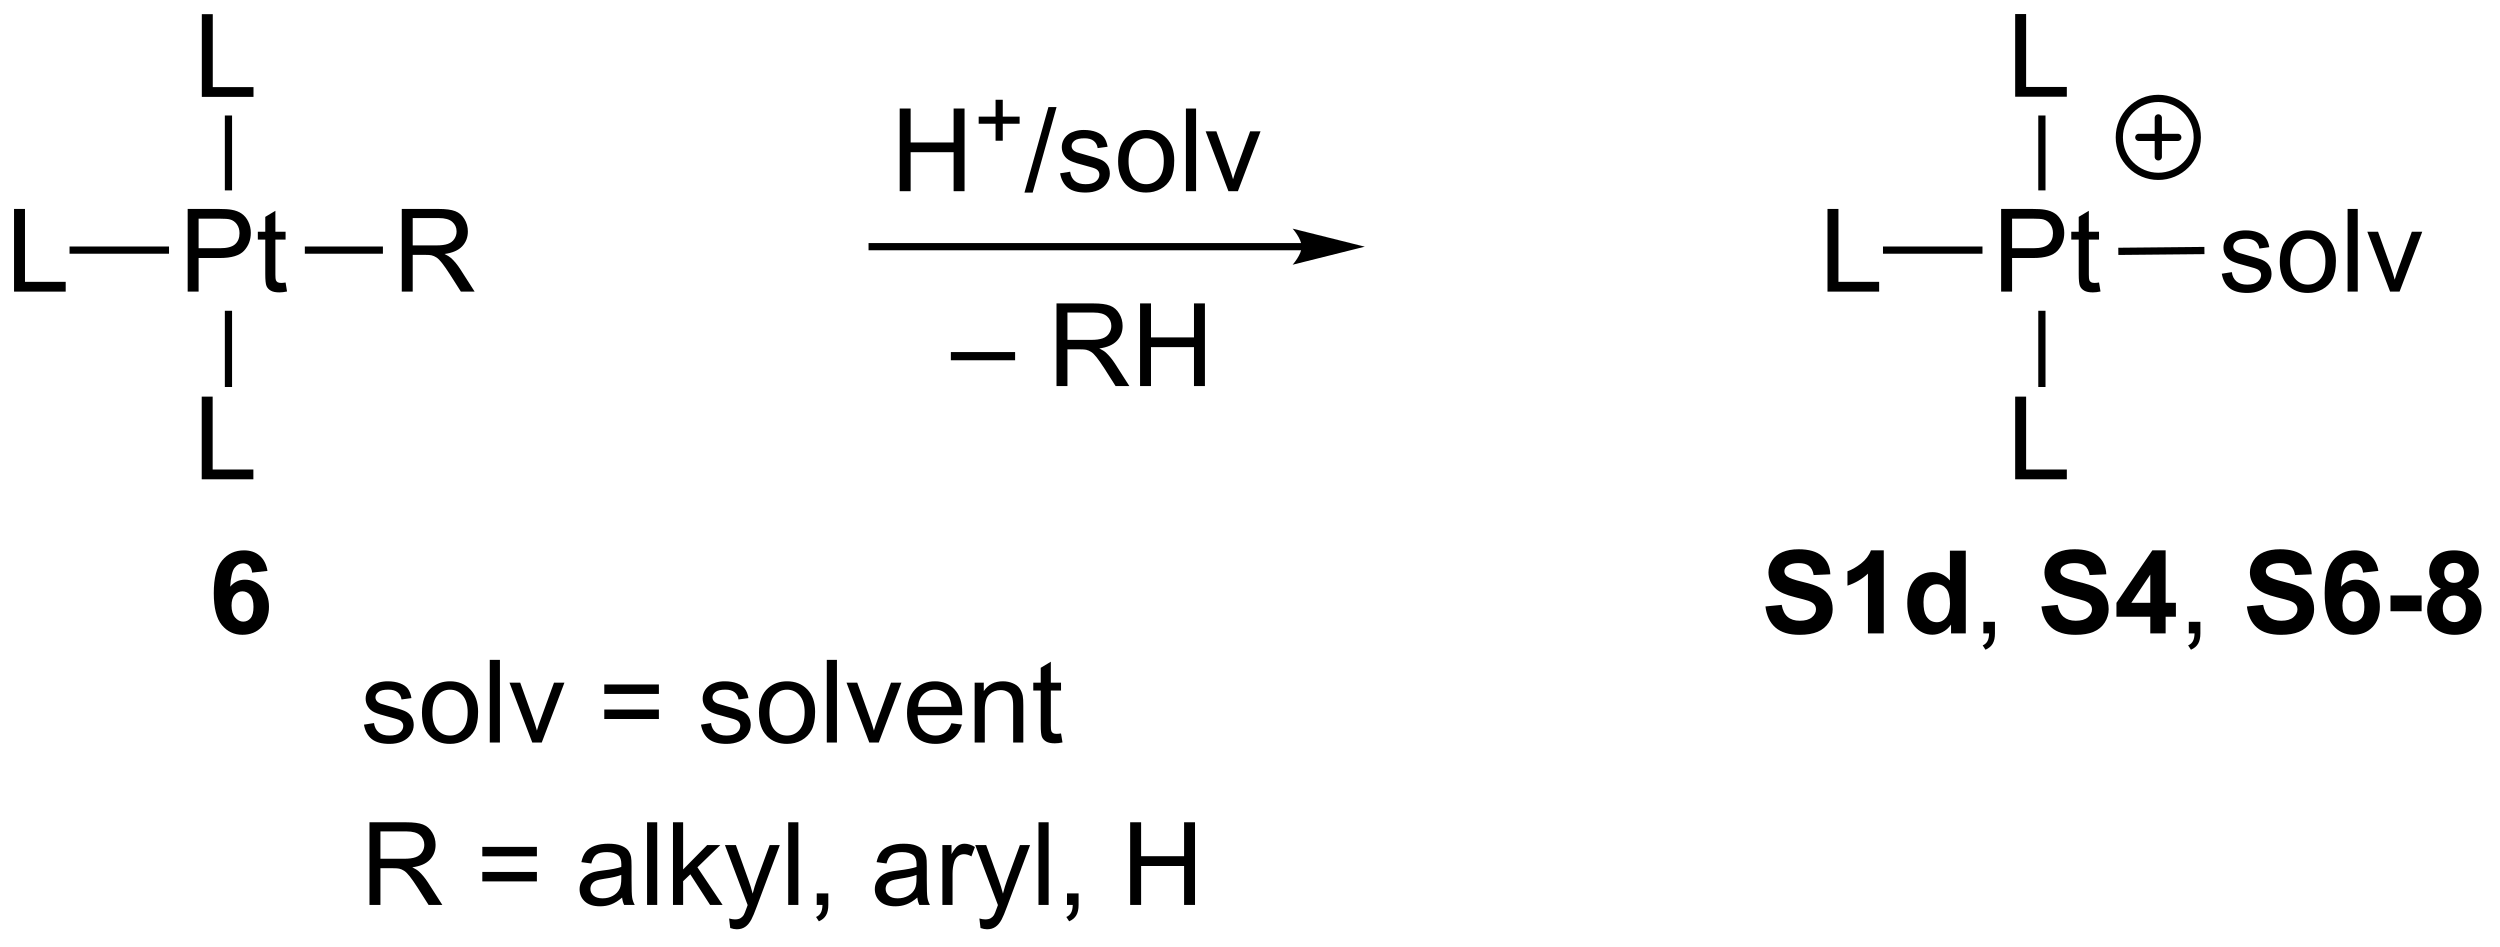 <?xml version="1.0" encoding="UTF-8"?>
<!DOCTYPE svg PUBLIC '-//W3C//DTD SVG 1.0//EN'
          'http://www.w3.org/TR/2001/REC-SVG-20010904/DTD/svg10.dtd'>
<svg stroke-dasharray="none" shape-rendering="auto" xmlns="http://www.w3.org/2000/svg" font-family="'Dialog'" text-rendering="auto" width="475" fill-opacity="1" color-interpolation="auto" color-rendering="auto" preserveAspectRatio="xMidYMid meet" font-size="12px" viewBox="0 0 475 180" fill="black" xmlns:xlink="http://www.w3.org/1999/xlink" stroke="black" image-rendering="auto" stroke-miterlimit="10" stroke-linecap="square" stroke-linejoin="miter" font-style="normal" stroke-width="1" height="180" stroke-dashoffset="0" font-weight="normal" stroke-opacity="1"
><!--Generated by the Batik Graphics2D SVG Generator--><defs id="genericDefs"
  /><g
  ><defs id="defs1"
    ><clipPath clipPathUnits="userSpaceOnUse" id="clipPath1"
      ><path d="M1.248 1.596 L179.052 1.596 L179.052 68.805 L1.248 68.805 L1.248 1.596 Z"
      /></clipPath
      ><clipPath clipPathUnits="userSpaceOnUse" id="clipPath2"
      ><path d="M-0.386 24.039 L-0.386 89.379 L172.473 89.379 L172.473 24.039 Z"
      /></clipPath
    ></defs
    ><g transform="scale(2.667,2.667) translate(-1.248,-1.596) matrix(1.029,0,0,1.029,1.646,-23.131)"
    ><path d="M13.586 30.738 L13.586 25.011 L14.344 25.011 L14.344 30.061 L17.164 30.061 L17.164 30.738 L13.586 30.738 Z" stroke="none" clip-path="url(#clipPath2)"
    /></g
    ><g transform="matrix(2.743,0,0,2.743,1.06,-65.937)"
    ><path d="M12.613 44.238 L12.613 38.511 L14.775 38.511 Q15.345 38.511 15.645 38.566 Q16.066 38.636 16.35 38.834 Q16.637 39.029 16.811 39.386 Q16.986 39.74 16.986 40.167 Q16.986 40.897 16.52 41.404 Q16.056 41.91 14.84 41.91 L13.371 41.91 L13.371 44.238 L12.613 44.238 ZM13.371 41.232 L14.853 41.232 Q15.587 41.232 15.895 40.959 Q16.204 40.685 16.204 40.191 Q16.204 39.831 16.022 39.576 Q15.84 39.318 15.543 39.238 Q15.353 39.185 14.837 39.185 L13.371 39.185 L13.371 41.232 ZM19.395 43.607 L19.496 44.23 Q19.199 44.292 18.965 44.292 Q18.582 44.292 18.371 44.172 Q18.16 44.05 18.074 43.852 Q17.988 43.654 17.988 43.022 L17.988 40.636 L17.473 40.636 L17.473 40.089 L17.988 40.089 L17.988 39.06 L18.689 38.639 L18.689 40.089 L19.395 40.089 L19.395 40.636 L18.689 40.636 L18.689 43.06 Q18.689 43.363 18.725 43.449 Q18.762 43.535 18.845 43.587 Q18.931 43.636 19.087 43.636 Q19.204 43.636 19.395 43.607 Z" stroke="none" clip-path="url(#clipPath2)"
    /></g
    ><g transform="matrix(2.743,0,0,2.743,1.06,-65.937)"
    ><path d="M15.188 32.038 L15.688 32.038 L15.688 37.226 L15.188 37.226 Z" stroke="none" clip-path="url(#clipPath2)"
    /></g
    ><g transform="matrix(2.743,0,0,2.743,1.06,-65.937)"
    ><path d="M13.586 57.238 L13.586 51.511 L14.344 51.511 L14.344 56.56 L17.164 56.56 L17.164 57.238 L13.586 57.238 Z" stroke="none" clip-path="url(#clipPath2)"
    /></g
    ><g transform="matrix(2.743,0,0,2.743,1.06,-65.937)"
    ><path d="M15.188 45.565 L15.688 45.565 L15.688 50.845 L15.188 50.845 Z" stroke="none" clip-path="url(#clipPath2)"
    /></g
    ><g transform="matrix(2.743,0,0,2.743,1.06,-65.937)"
    ><path d="M0.586 44.238 L0.586 38.511 L1.344 38.511 L1.344 43.56 L4.164 43.56 L4.164 44.238 L0.586 44.238 Z" stroke="none" clip-path="url(#clipPath2)"
    /></g
    ><g transform="matrix(2.743,0,0,2.743,1.06,-65.937)"
    ><path d="M11.321 41.113 L11.321 41.613 L4.43 41.613 L4.43 41.113 Z" stroke="none" clip-path="url(#clipPath2)"
    /></g
    ><g transform="matrix(2.743,0,0,2.743,1.06,-65.937)"
    ><path d="M27.443 44.238 L27.443 38.511 L29.982 38.511 Q30.747 38.511 31.146 38.665 Q31.544 38.818 31.781 39.209 Q32.021 39.6 32.021 40.074 Q32.021 40.683 31.625 41.102 Q31.232 41.519 30.406 41.631 Q30.708 41.777 30.865 41.917 Q31.195 42.222 31.492 42.678 L32.49 44.238 L31.537 44.238 L30.779 43.045 Q30.445 42.529 30.229 42.256 Q30.016 41.982 29.846 41.873 Q29.677 41.764 29.5 41.722 Q29.372 41.693 29.078 41.693 L28.201 41.693 L28.201 44.238 L27.443 44.238 ZM28.201 41.037 L29.828 41.037 Q30.349 41.037 30.641 40.93 Q30.935 40.824 31.086 40.587 Q31.24 40.35 31.24 40.074 Q31.24 39.667 30.943 39.407 Q30.648 39.144 30.013 39.144 L28.201 39.144 L28.201 41.037 Z" stroke="none" clip-path="url(#clipPath2)"
    /></g
    ><g transform="matrix(2.743,0,0,2.743,1.06,-65.937)"
    ><path d="M20.729 41.613 L20.729 41.113 L26.137 41.113 L26.137 41.613 Z" stroke="none" clip-path="url(#clipPath2)"
    /></g
    ><g transform="matrix(2.743,0,0,2.743,1.06,-65.937)"
    ><path d="M89.775 40.875 L60.025 40.875 L59.775 40.875 L59.775 41.375 L60.025 41.375 L89.775 41.375 L90.025 41.375 L90.025 40.875 L89.775 40.875 ZM94.15 41.125 L89.15 39.875 C89.15 39.875 89.775 40.578 89.775 41.125 C89.775 41.672 89.15 42.375 89.15 42.375 Z" stroke="none" clip-path="url(#clipPath2)"
    /></g
    ><g transform="matrix(2.743,0,0,2.743,1.06,-65.937)"
    ><path d="M61.933 37.282 L61.933 31.555 L62.691 31.555 L62.691 33.907 L65.668 33.907 L65.668 31.555 L66.425 31.555 L66.425 37.282 L65.668 37.282 L65.668 34.581 L62.691 34.581 L62.691 37.282 L61.933 37.282 Z" stroke="none" clip-path="url(#clipPath2)"
    /></g
    ><g transform="matrix(2.743,0,0,2.743,1.06,-65.937)"
    ><path d="M68.574 33.786 L68.574 32.609 L67.404 32.609 L67.404 32.117 L68.574 32.117 L68.574 30.949 L69.072 30.949 L69.072 32.117 L70.24 32.117 L70.24 32.609 L69.072 32.609 L69.072 33.786 L68.574 33.786 Z" stroke="none" clip-path="url(#clipPath2)"
    /></g
    ><g transform="matrix(2.743,0,0,2.743,1.06,-65.937)"
    ><path d="M70.574 37.381 L72.235 31.456 L72.798 31.456 L71.142 37.381 L70.574 37.381 ZM73.044 36.042 L73.739 35.933 Q73.797 36.352 74.065 36.576 Q74.333 36.797 74.812 36.797 Q75.297 36.797 75.531 36.599 Q75.765 36.402 75.765 36.136 Q75.765 35.899 75.56 35.761 Q75.414 35.667 74.841 35.524 Q74.067 35.329 73.768 35.185 Q73.468 35.042 73.315 34.792 Q73.161 34.54 73.161 34.235 Q73.161 33.956 73.286 33.722 Q73.414 33.485 73.632 33.329 Q73.797 33.206 74.08 33.123 Q74.364 33.04 74.687 33.04 Q75.177 33.04 75.544 33.18 Q75.914 33.321 76.088 33.56 Q76.265 33.8 76.333 34.204 L75.645 34.297 Q75.599 33.977 75.372 33.797 Q75.148 33.618 74.739 33.618 Q74.255 33.618 74.047 33.779 Q73.841 33.938 73.841 34.152 Q73.841 34.29 73.927 34.399 Q74.013 34.511 74.195 34.587 Q74.302 34.626 74.817 34.766 Q75.562 34.964 75.856 35.092 Q76.153 35.219 76.32 35.462 Q76.489 35.704 76.489 36.063 Q76.489 36.415 76.284 36.724 Q76.078 37.034 75.69 37.206 Q75.304 37.376 74.817 37.376 Q74.007 37.376 73.583 37.04 Q73.161 36.704 73.044 36.042 ZM77.062 35.206 Q77.062 34.055 77.703 33.501 Q78.239 33.04 79.007 33.04 Q79.864 33.04 80.406 33.599 Q80.95 34.159 80.95 35.149 Q80.95 35.949 80.708 36.409 Q80.468 36.868 80.01 37.123 Q79.552 37.376 79.007 37.376 Q78.138 37.376 77.599 36.818 Q77.062 36.258 77.062 35.206 ZM77.786 35.206 Q77.786 36.003 78.132 36.402 Q78.481 36.797 79.007 36.797 Q79.531 36.797 79.877 36.399 Q80.226 36.001 80.226 35.183 Q80.226 34.415 79.877 34.019 Q79.528 33.62 79.007 33.62 Q78.481 33.62 78.132 34.016 Q77.786 34.409 77.786 35.206 ZM81.759 37.282 L81.759 31.555 L82.462 31.555 L82.462 37.282 L81.759 37.282 ZM84.703 37.282 L83.125 33.133 L83.867 33.133 L84.757 35.618 Q84.903 36.019 85.023 36.454 Q85.117 36.126 85.286 35.665 L86.208 33.133 L86.929 33.133 L85.359 37.282 L84.703 37.282 Z" stroke="none" clip-path="url(#clipPath2)"
    /></g
    ><g transform="matrix(2.743,0,0,2.743,1.06,-65.937)"
    ><path d="M24.824 74.233 L25.52 74.123 Q25.577 74.542 25.845 74.766 Q26.113 74.988 26.592 74.988 Q27.077 74.988 27.311 74.79 Q27.546 74.592 27.546 74.326 Q27.546 74.089 27.34 73.951 Q27.194 73.858 26.621 73.714 Q25.848 73.519 25.548 73.376 Q25.249 73.233 25.095 72.983 Q24.941 72.73 24.941 72.425 Q24.941 72.147 25.066 71.912 Q25.194 71.675 25.413 71.519 Q25.577 71.397 25.861 71.313 Q26.145 71.23 26.467 71.23 Q26.957 71.23 27.324 71.371 Q27.694 71.511 27.869 71.751 Q28.046 71.99 28.113 72.394 L27.426 72.488 Q27.379 72.167 27.152 71.988 Q26.928 71.808 26.52 71.808 Q26.035 71.808 25.827 71.969 Q25.621 72.128 25.621 72.342 Q25.621 72.48 25.707 72.589 Q25.793 72.701 25.975 72.777 Q26.082 72.816 26.598 72.957 Q27.342 73.154 27.637 73.282 Q27.934 73.41 28.1 73.652 Q28.27 73.894 28.27 74.253 Q28.27 74.605 28.064 74.915 Q27.858 75.225 27.47 75.397 Q27.085 75.566 26.598 75.566 Q25.788 75.566 25.363 75.23 Q24.941 74.894 24.824 74.233 ZM28.842 73.397 Q28.842 72.246 29.483 71.691 Q30.02 71.23 30.788 71.23 Q31.645 71.23 32.186 71.79 Q32.73 72.35 32.73 73.339 Q32.73 74.139 32.488 74.6 Q32.249 75.058 31.79 75.313 Q31.332 75.566 30.788 75.566 Q29.918 75.566 29.379 75.009 Q28.842 74.449 28.842 73.397 ZM29.566 73.397 Q29.566 74.194 29.913 74.592 Q30.262 74.988 30.788 74.988 Q31.311 74.988 31.657 74.589 Q32.007 74.191 32.007 73.373 Q32.007 72.605 31.657 72.209 Q31.309 71.811 30.788 71.811 Q30.262 71.811 29.913 72.207 Q29.566 72.6 29.566 73.397 ZM33.539 75.472 L33.539 69.746 L34.242 69.746 L34.242 75.472 L33.539 75.472 ZM36.483 75.472 L34.905 71.324 L35.647 71.324 L36.538 73.808 Q36.684 74.209 36.803 74.644 Q36.897 74.316 37.066 73.855 L37.988 71.324 L38.71 71.324 L37.139 75.472 L36.483 75.472 ZM45.253 72.105 L41.471 72.105 L41.471 71.449 L45.253 71.449 L45.253 72.105 ZM45.253 73.842 L41.471 73.842 L41.471 73.186 L45.253 73.186 L45.253 73.842 ZM48.168 74.233 L48.863 74.123 Q48.92 74.542 49.189 74.766 Q49.457 74.988 49.936 74.988 Q50.42 74.988 50.655 74.79 Q50.889 74.592 50.889 74.326 Q50.889 74.089 50.684 73.951 Q50.538 73.858 49.965 73.714 Q49.191 73.519 48.892 73.376 Q48.592 73.233 48.439 72.983 Q48.285 72.73 48.285 72.425 Q48.285 72.147 48.41 71.912 Q48.538 71.675 48.757 71.519 Q48.92 71.397 49.204 71.313 Q49.488 71.23 49.811 71.23 Q50.301 71.23 50.668 71.371 Q51.038 71.511 51.212 71.751 Q51.389 71.99 51.457 72.394 L50.77 72.488 Q50.723 72.167 50.496 71.988 Q50.272 71.808 49.863 71.808 Q49.379 71.808 49.17 71.969 Q48.965 72.128 48.965 72.342 Q48.965 72.48 49.051 72.589 Q49.137 72.701 49.319 72.777 Q49.426 72.816 49.941 72.957 Q50.686 73.154 50.98 73.282 Q51.277 73.41 51.444 73.652 Q51.613 73.894 51.613 74.253 Q51.613 74.605 51.407 74.915 Q51.202 75.225 50.814 75.397 Q50.428 75.566 49.941 75.566 Q49.132 75.566 48.707 75.23 Q48.285 74.894 48.168 74.233 ZM52.186 73.397 Q52.186 72.246 52.827 71.691 Q53.363 71.23 54.132 71.23 Q54.988 71.23 55.53 71.79 Q56.074 72.35 56.074 73.339 Q56.074 74.139 55.832 74.6 Q55.592 75.058 55.134 75.313 Q54.676 75.566 54.132 75.566 Q53.262 75.566 52.723 75.009 Q52.186 74.449 52.186 73.397 ZM52.91 73.397 Q52.91 74.194 53.257 74.592 Q53.605 74.988 54.132 74.988 Q54.655 74.988 55.001 74.589 Q55.35 74.191 55.35 73.373 Q55.35 72.605 55.001 72.209 Q54.652 71.811 54.132 71.811 Q53.605 71.811 53.257 72.207 Q52.91 72.6 52.91 73.397 ZM56.883 75.472 L56.883 69.746 L57.586 69.746 L57.586 75.472 L56.883 75.472 ZM59.827 75.472 L58.249 71.324 L58.991 71.324 L59.882 73.808 Q60.027 74.209 60.147 74.644 Q60.241 74.316 60.41 73.855 L61.332 71.324 L62.053 71.324 L60.483 75.472 L59.827 75.472 ZM65.514 74.136 L66.241 74.225 Q66.069 74.863 65.603 75.214 Q65.139 75.566 64.418 75.566 Q63.507 75.566 62.973 75.006 Q62.441 74.444 62.441 73.433 Q62.441 72.386 62.98 71.808 Q63.52 71.23 64.379 71.23 Q65.21 71.23 65.736 71.798 Q66.264 72.363 66.264 73.389 Q66.264 73.451 66.262 73.576 L63.168 73.576 Q63.207 74.261 63.553 74.626 Q63.902 74.988 64.421 74.988 Q64.809 74.988 65.082 74.785 Q65.355 74.582 65.514 74.136 ZM63.207 72.998 L65.522 72.998 Q65.475 72.475 65.257 72.214 Q64.921 71.808 64.387 71.808 Q63.902 71.808 63.572 72.134 Q63.241 72.457 63.207 72.998 ZM67.125 75.472 L67.125 71.324 L67.758 71.324 L67.758 71.912 Q68.213 71.23 69.078 71.23 Q69.453 71.23 69.766 71.365 Q70.081 71.498 70.237 71.717 Q70.393 71.936 70.456 72.238 Q70.495 72.433 70.495 72.92 L70.495 75.472 L69.792 75.472 L69.792 72.949 Q69.792 72.519 69.708 72.305 Q69.628 72.092 69.419 71.967 Q69.211 71.839 68.93 71.839 Q68.479 71.839 68.154 72.126 Q67.828 72.41 67.828 73.207 L67.828 75.472 L67.125 75.472 ZM73.108 74.842 L73.21 75.464 Q72.913 75.527 72.678 75.527 Q72.296 75.527 72.085 75.407 Q71.874 75.285 71.788 75.087 Q71.702 74.889 71.702 74.256 L71.702 71.871 L71.186 71.871 L71.186 71.324 L71.702 71.324 L71.702 70.295 L72.402 69.873 L72.402 71.324 L73.108 71.324 L73.108 71.871 L72.402 71.871 L72.402 74.295 Q72.402 74.597 72.439 74.683 Q72.475 74.769 72.559 74.821 Q72.644 74.871 72.801 74.871 Q72.918 74.871 73.108 74.842 Z" stroke="none" clip-path="url(#clipPath2)"
    /></g
    ><g transform="matrix(2.743,0,0,2.743,1.06,-65.937)"
    ><path d="M25.207 86.722 L25.207 80.996 L27.746 80.996 Q28.512 80.996 28.91 81.149 Q29.309 81.303 29.546 81.694 Q29.785 82.084 29.785 82.558 Q29.785 83.167 29.389 83.587 Q28.996 84.003 28.171 84.115 Q28.473 84.261 28.629 84.402 Q28.96 84.707 29.256 85.162 L30.254 86.722 L29.301 86.722 L28.543 85.529 Q28.21 85.014 27.994 84.74 Q27.78 84.467 27.611 84.358 Q27.441 84.248 27.264 84.207 Q27.137 84.178 26.842 84.178 L25.965 84.178 L25.965 86.722 L25.207 86.722 ZM25.965 83.522 L27.592 83.522 Q28.113 83.522 28.405 83.415 Q28.699 83.308 28.85 83.071 Q29.004 82.834 29.004 82.558 Q29.004 82.152 28.707 81.891 Q28.413 81.628 27.777 81.628 L25.965 81.628 L25.965 83.522 ZM36.803 83.355 L33.022 83.355 L33.022 82.699 L36.803 82.699 L36.803 83.355 ZM36.803 85.092 L33.022 85.092 L33.022 84.436 L36.803 84.436 L36.803 85.092 ZM42.706 86.209 Q42.315 86.542 41.953 86.68 Q41.594 86.816 41.18 86.816 Q40.495 86.816 40.128 86.483 Q39.76 86.147 39.76 85.628 Q39.76 85.324 39.898 85.071 Q40.039 84.819 40.263 84.667 Q40.487 84.514 40.768 84.436 Q40.977 84.381 41.393 84.332 Q42.245 84.23 42.648 84.089 Q42.651 83.944 42.651 83.904 Q42.651 83.475 42.453 83.3 Q42.182 83.061 41.651 83.061 Q41.156 83.061 40.919 83.235 Q40.682 83.41 40.57 83.85 L39.883 83.756 Q39.977 83.316 40.19 83.045 Q40.406 82.772 40.812 82.626 Q41.219 82.48 41.753 82.48 Q42.284 82.48 42.615 82.605 Q42.948 82.73 43.104 82.92 Q43.26 83.108 43.323 83.397 Q43.359 83.576 43.359 84.045 L43.359 84.983 Q43.359 85.964 43.404 86.225 Q43.448 86.483 43.581 86.722 L42.846 86.722 Q42.737 86.503 42.706 86.209 ZM42.648 84.639 Q42.266 84.795 41.5 84.904 Q41.065 84.967 40.885 85.045 Q40.706 85.123 40.607 85.274 Q40.51 85.425 40.51 85.608 Q40.51 85.889 40.724 86.076 Q40.938 86.264 41.346 86.264 Q41.753 86.264 42.068 86.087 Q42.385 85.91 42.534 85.6 Q42.648 85.363 42.648 84.897 L42.648 84.639 ZM44.434 86.722 L44.434 80.996 L45.137 80.996 L45.137 86.722 L44.434 86.722 ZM46.229 86.722 L46.229 80.996 L46.932 80.996 L46.932 84.261 L48.596 82.574 L49.508 82.574 L47.922 84.113 L49.667 86.722 L48.8 86.722 L47.43 84.6 L46.932 85.076 L46.932 86.722 L46.229 86.722 ZM50.195 88.321 L50.117 87.66 Q50.346 87.722 50.518 87.722 Q50.753 87.722 50.893 87.644 Q51.034 87.566 51.125 87.425 Q51.19 87.321 51.339 86.902 Q51.359 86.844 51.401 86.73 L49.828 82.574 L50.586 82.574 L51.448 84.975 Q51.617 85.433 51.75 85.936 Q51.87 85.451 52.039 84.99 L52.925 82.574 L53.628 82.574 L52.05 86.792 Q51.797 87.477 51.656 87.735 Q51.469 88.082 51.227 88.243 Q50.984 88.407 50.648 88.407 Q50.445 88.407 50.195 88.321 ZM54.211 86.722 L54.211 80.996 L54.914 80.996 L54.914 86.722 L54.211 86.722 ZM56.186 86.722 L56.186 85.92 L56.988 85.92 L56.988 86.722 Q56.988 87.165 56.832 87.436 Q56.676 87.707 56.335 87.855 L56.139 87.555 Q56.363 87.457 56.467 87.266 Q56.574 87.079 56.585 86.722 L56.186 86.722 ZM63.155 86.209 Q62.764 86.542 62.402 86.68 Q62.043 86.816 61.629 86.816 Q60.944 86.816 60.577 86.483 Q60.21 86.147 60.21 85.628 Q60.21 85.324 60.348 85.071 Q60.488 84.819 60.712 84.667 Q60.936 84.514 61.217 84.436 Q61.426 84.381 61.842 84.332 Q62.694 84.23 63.098 84.089 Q63.1 83.944 63.1 83.904 Q63.1 83.475 62.902 83.3 Q62.632 83.061 62.1 83.061 Q61.605 83.061 61.368 83.235 Q61.132 83.41 61.02 83.85 L60.332 83.756 Q60.426 83.316 60.639 83.045 Q60.855 82.772 61.262 82.626 Q61.668 82.48 62.202 82.48 Q62.733 82.48 63.064 82.605 Q63.397 82.73 63.553 82.92 Q63.71 83.108 63.772 83.397 Q63.809 83.576 63.809 84.045 L63.809 84.983 Q63.809 85.964 63.853 86.225 Q63.897 86.483 64.03 86.722 L63.295 86.722 Q63.186 86.503 63.155 86.209 ZM63.098 84.639 Q62.715 84.795 61.949 84.904 Q61.514 84.967 61.335 85.045 Q61.155 85.123 61.056 85.274 Q60.96 85.425 60.96 85.608 Q60.96 85.889 61.173 86.076 Q61.387 86.264 61.795 86.264 Q62.202 86.264 62.517 86.087 Q62.835 85.91 62.983 85.6 Q63.098 85.363 63.098 84.897 L63.098 84.639 ZM64.891 86.722 L64.891 82.574 L65.523 82.574 L65.523 83.201 Q65.766 82.761 65.969 82.621 Q66.174 82.48 66.422 82.48 Q66.776 82.48 67.143 82.707 L66.901 83.358 Q66.643 83.207 66.385 83.207 Q66.156 83.207 65.971 83.344 Q65.789 83.483 65.711 83.73 Q65.594 84.105 65.594 84.55 L65.594 86.722 L64.891 86.722 ZM67.531 88.321 L67.453 87.66 Q67.682 87.722 67.854 87.722 Q68.088 87.722 68.229 87.644 Q68.37 87.566 68.461 87.425 Q68.526 87.321 68.674 86.902 Q68.695 86.844 68.737 86.73 L67.164 82.574 L67.922 82.574 L68.784 84.975 Q68.953 85.433 69.086 85.936 Q69.206 85.451 69.375 84.99 L70.26 82.574 L70.963 82.574 L69.385 86.792 Q69.133 87.477 68.992 87.735 Q68.805 88.082 68.562 88.243 Q68.32 88.407 67.984 88.407 Q67.781 88.407 67.531 88.321 ZM71.547 86.722 L71.547 80.996 L72.25 80.996 L72.25 86.722 L71.547 86.722 ZM73.522 86.722 L73.522 85.92 L74.324 85.92 L74.324 86.722 Q74.324 87.165 74.168 87.436 Q74.012 87.707 73.671 87.855 L73.475 87.555 Q73.699 87.457 73.803 87.266 Q73.91 87.079 73.921 86.722 L73.522 86.722 ZM77.897 86.722 L77.897 80.996 L78.655 80.996 L78.655 83.347 L81.632 83.347 L81.632 80.996 L82.389 80.996 L82.389 86.722 L81.632 86.722 L81.632 84.022 L78.655 84.022 L78.655 86.722 L77.897 86.722 Z" stroke="none" clip-path="url(#clipPath2)"
    /></g
    ><g transform="matrix(2.743,0,0,2.743,1.06,-65.937)"
    ><path d="M65.477 48.993 L65.477 48.425 L69.927 48.425 L69.927 48.993 L65.477 48.993 ZM72.795 50.782 L72.795 45.055 L75.334 45.055 Q76.099 45.055 76.498 45.209 Q76.896 45.362 77.133 45.753 Q77.373 46.144 77.373 46.618 Q77.373 47.227 76.977 47.646 Q76.584 48.063 75.758 48.175 Q76.06 48.321 76.217 48.462 Q76.547 48.766 76.844 49.222 L77.842 50.782 L76.888 50.782 L76.131 49.589 Q75.797 49.074 75.581 48.8 Q75.368 48.527 75.198 48.417 Q75.029 48.308 74.852 48.266 Q74.724 48.237 74.43 48.237 L73.552 48.237 L73.552 50.782 L72.795 50.782 ZM73.552 47.581 L75.18 47.581 Q75.701 47.581 75.993 47.474 Q76.287 47.368 76.438 47.131 Q76.592 46.894 76.592 46.618 Q76.592 46.212 76.295 45.951 Q76 45.688 75.365 45.688 L73.552 45.688 L73.552 47.581 ZM78.582 50.782 L78.582 45.055 L79.34 45.055 L79.34 47.407 L82.317 47.407 L82.317 45.055 L83.075 45.055 L83.075 50.782 L82.317 50.782 L82.317 48.081 L79.34 48.081 L79.34 50.782 L78.582 50.782 Z" stroke="none" clip-path="url(#clipPath2)"
    /></g
    ><g transform="matrix(2.743,0,0,2.743,1.06,-65.937)"
    ><path d="M139.199 30.738 L139.199 25.011 L139.957 25.011 L139.957 30.061 L142.777 30.061 L142.777 30.738 L139.199 30.738 Z" stroke="none" clip-path="url(#clipPath2)"
    /></g
    ><g transform="matrix(2.743,0,0,2.743,1.06,-65.937)"
    ><path d="M138.226 44.238 L138.226 38.511 L140.387 38.511 Q140.958 38.511 141.257 38.566 Q141.679 38.636 141.963 38.834 Q142.25 39.029 142.424 39.386 Q142.599 39.74 142.599 40.167 Q142.599 40.897 142.132 41.404 Q141.669 41.91 140.453 41.91 L138.984 41.91 L138.984 44.238 L138.226 44.238 ZM138.984 41.232 L140.466 41.232 Q141.2 41.232 141.507 40.959 Q141.817 40.685 141.817 40.191 Q141.817 39.831 141.635 39.576 Q141.453 39.318 141.156 39.238 Q140.966 39.185 140.45 39.185 L138.984 39.185 L138.984 41.232 ZM145.007 43.607 L145.109 44.23 Q144.812 44.292 144.578 44.292 Q144.195 44.292 143.984 44.172 Q143.773 44.05 143.687 43.852 Q143.601 43.654 143.601 43.022 L143.601 40.636 L143.085 40.636 L143.085 40.089 L143.601 40.089 L143.601 39.06 L144.302 38.639 L144.302 40.089 L145.007 40.089 L145.007 40.636 L144.302 40.636 L144.302 43.06 Q144.302 43.363 144.338 43.449 Q144.375 43.535 144.458 43.587 Q144.544 43.636 144.7 43.636 Q144.817 43.636 145.007 43.607 Z" stroke="none" clip-path="url(#clipPath2)"
    /></g
    ><g transform="matrix(2.743,0,0,2.743,1.06,-65.937)"
    ><path d="M140.8 32.038 L141.3 32.038 L141.3 37.226 L140.8 37.226 Z" stroke="none" clip-path="url(#clipPath2)"
    /></g
    ><g transform="matrix(2.743,0,0,2.743,1.06,-65.937)"
    ><path d="M139.199 57.238 L139.199 51.511 L139.957 51.511 L139.957 56.56 L142.777 56.56 L142.777 57.238 L139.199 57.238 Z" stroke="none" clip-path="url(#clipPath2)"
    /></g
    ><g transform="matrix(2.743,0,0,2.743,1.06,-65.937)"
    ><path d="M140.8 45.565 L141.3 45.565 L141.3 50.845 L140.8 50.845 Z" stroke="none" clip-path="url(#clipPath2)"
    /></g
    ><g transform="matrix(2.743,0,0,2.743,1.06,-65.937)"
    ><path d="M126.199 44.238 L126.199 38.511 L126.957 38.511 L126.957 43.56 L129.777 43.56 L129.777 44.238 L126.199 44.238 Z" stroke="none" clip-path="url(#clipPath2)"
    /></g
    ><g transform="matrix(2.743,0,0,2.743,1.06,-65.937)"
    ><path d="M136.934 41.113 L136.934 41.613 L130.043 41.613 L130.043 41.113 Z" stroke="none" clip-path="url(#clipPath2)"
    /></g
    ><g stroke-width="0.5" transform="matrix(2.743,0,0,2.743,1.06,-65.937)" stroke-linejoin="round" stroke-linecap="round"
    ><path fill="none" d="M149.113 36.254 C147.622 36.254 146.413 35.045 146.413 33.554 C146.413 32.063 147.622 30.854 149.113 30.854 C150.604 30.854 151.813 32.063 151.813 33.554 C151.813 35.045 150.604 36.254 149.113 36.254 M147.763 33.554 L150.463 33.554 M149.113 32.204 L149.113 34.904" clip-path="url(#clipPath2)"
    /></g
    ><g transform="matrix(2.743,0,0,2.743,1.06,-65.937)"
    ><path d="M153.51 42.998 L154.206 42.889 Q154.263 43.308 154.531 43.532 Q154.799 43.753 155.278 43.753 Q155.763 43.753 155.997 43.555 Q156.232 43.357 156.232 43.092 Q156.232 42.855 156.026 42.717 Q155.88 42.623 155.307 42.48 Q154.534 42.285 154.234 42.141 Q153.935 41.998 153.781 41.748 Q153.627 41.495 153.627 41.191 Q153.627 40.912 153.752 40.678 Q153.88 40.441 154.099 40.285 Q154.263 40.162 154.547 40.079 Q154.831 39.995 155.153 39.995 Q155.643 39.995 156.01 40.136 Q156.38 40.277 156.554 40.516 Q156.732 40.756 156.799 41.16 L156.112 41.253 Q156.065 40.933 155.838 40.753 Q155.614 40.574 155.206 40.574 Q154.721 40.574 154.513 40.735 Q154.307 40.894 154.307 41.107 Q154.307 41.245 154.393 41.355 Q154.479 41.467 154.661 41.542 Q154.768 41.581 155.284 41.722 Q156.028 41.92 156.323 42.047 Q156.62 42.175 156.786 42.417 Q156.956 42.66 156.956 43.019 Q156.956 43.37 156.75 43.68 Q156.544 43.99 156.156 44.162 Q155.771 44.331 155.284 44.331 Q154.474 44.331 154.049 43.995 Q153.627 43.66 153.51 42.998 ZM157.528 42.162 Q157.528 41.011 158.169 40.456 Q158.706 39.995 159.474 39.995 Q160.331 39.995 160.872 40.555 Q161.416 41.115 161.416 42.105 Q161.416 42.904 161.174 43.365 Q160.935 43.824 160.476 44.079 Q160.018 44.331 159.474 44.331 Q158.604 44.331 158.065 43.774 Q157.528 43.214 157.528 42.162 ZM158.252 42.162 Q158.252 42.959 158.599 43.357 Q158.948 43.753 159.474 43.753 Q159.997 43.753 160.344 43.355 Q160.692 42.956 160.692 42.139 Q160.692 41.37 160.344 40.975 Q159.995 40.576 159.474 40.576 Q158.948 40.576 158.599 40.972 Q158.252 41.365 158.252 42.162 ZM162.225 44.238 L162.225 38.511 L162.928 38.511 L162.928 44.238 L162.225 44.238 ZM165.169 44.238 L163.591 40.089 L164.333 40.089 L165.224 42.574 Q165.37 42.975 165.489 43.41 Q165.583 43.081 165.752 42.62 L166.674 40.089 L167.396 40.089 L165.825 44.238 L165.169 44.238 Z" stroke="none" clip-path="url(#clipPath2)"
    /></g
    ><g transform="matrix(2.743,0,0,2.743,1.06,-65.937)"
    ><path d="M146.346 41.699 L146.341 41.199 L152.305 41.141 L152.31 41.641 Z" stroke="none" clip-path="url(#clipPath2)"
    /></g
    ><g transform="matrix(2.743,0,0,2.743,1.06,-65.937)"
    ><path d="M18.141 63.584 L17.079 63.702 Q17.04 63.373 16.875 63.217 Q16.711 63.061 16.448 63.061 Q16.102 63.061 15.86 63.373 Q15.62 63.686 15.558 64.676 Q15.969 64.191 16.579 64.191 Q17.266 64.191 17.756 64.715 Q18.245 65.238 18.245 66.066 Q18.245 66.944 17.73 67.478 Q17.214 68.009 16.407 68.009 Q15.54 68.009 14.98 67.335 Q14.422 66.66 14.422 65.124 Q14.422 63.551 15.003 62.855 Q15.586 62.16 16.516 62.16 Q17.167 62.16 17.594 62.525 Q18.024 62.889 18.141 63.584 ZM15.652 65.98 Q15.652 66.514 15.896 66.806 Q16.144 67.097 16.461 67.097 Q16.766 67.097 16.969 66.861 Q17.172 66.621 17.172 66.077 Q17.172 65.519 16.954 65.259 Q16.735 64.999 16.407 64.999 Q16.089 64.999 15.87 65.249 Q15.652 65.496 15.652 65.98 Z" stroke="none" clip-path="url(#clipPath2)"
    /></g
    ><g transform="matrix(2.743,0,0,2.743,1.06,-65.937)"
    ><path d="M121.902 66.045 L123.027 65.936 Q123.128 66.504 123.438 66.769 Q123.751 67.035 124.277 67.035 Q124.837 67.035 125.118 66.798 Q125.402 66.561 125.402 66.246 Q125.402 66.043 125.282 65.9 Q125.165 65.756 124.868 65.652 Q124.665 65.582 123.941 65.402 Q123.011 65.17 122.636 64.835 Q122.11 64.363 122.11 63.683 Q122.11 63.246 122.358 62.866 Q122.605 62.483 123.071 62.285 Q123.54 62.084 124.199 62.084 Q125.277 62.084 125.821 62.558 Q126.368 63.03 126.394 63.819 L125.238 63.871 Q125.165 63.428 124.92 63.236 Q124.675 63.043 124.188 63.043 Q123.683 63.043 123.399 63.248 Q123.214 63.381 123.214 63.605 Q123.214 63.808 123.386 63.952 Q123.605 64.137 124.449 64.337 Q125.293 64.535 125.696 64.749 Q126.102 64.96 126.329 65.329 Q126.558 65.699 126.558 66.241 Q126.558 66.733 126.285 67.163 Q126.011 67.592 125.511 67.803 Q125.011 68.012 124.266 68.012 Q123.18 68.012 122.597 67.509 Q122.016 67.006 121.902 66.045 ZM130.097 67.91 L129.001 67.91 L129.001 63.772 Q128.399 64.335 127.582 64.605 L127.582 63.608 Q128.011 63.467 128.514 63.077 Q129.019 62.683 129.207 62.16 L130.097 62.16 L130.097 67.91 ZM135.778 67.91 L134.757 67.91 L134.757 67.301 Q134.505 67.655 134.158 67.829 Q133.812 68.004 133.46 68.004 Q132.747 68.004 132.237 67.428 Q131.726 66.85 131.726 65.819 Q131.726 64.764 132.221 64.217 Q132.718 63.668 133.476 63.668 Q134.171 63.668 134.679 64.246 L134.679 62.183 L135.778 62.183 L135.778 67.91 ZM132.849 65.746 Q132.849 66.41 133.031 66.707 Q133.296 67.137 133.773 67.137 Q134.153 67.137 134.419 66.814 Q134.684 66.491 134.684 65.85 Q134.684 65.137 134.427 64.822 Q134.169 64.506 133.765 64.506 Q133.375 64.506 133.112 64.819 Q132.849 65.129 132.849 65.746 Z" stroke="none" clip-path="url(#clipPath2)"
    /></g
    ><g transform="matrix(2.743,0,0,2.743,1.06,-65.937)"
    ><path d="M136.996 67.91 L136.996 67.108 L137.798 67.108 L137.798 67.91 Q137.798 68.353 137.642 68.624 Q137.485 68.894 137.144 69.043 L136.949 68.743 Q137.173 68.644 137.277 68.454 Q137.384 68.267 137.394 67.91 L136.996 67.91 Z" stroke="none" clip-path="url(#clipPath2)"
    /></g
    ><g transform="matrix(2.743,0,0,2.743,1.06,-65.937)"
    ><path d="M141.019 66.045 L142.144 65.936 Q142.246 66.504 142.555 66.769 Q142.868 67.035 143.394 67.035 Q143.954 67.035 144.235 66.798 Q144.519 66.561 144.519 66.246 Q144.519 66.043 144.399 65.9 Q144.282 65.756 143.985 65.652 Q143.782 65.582 143.058 65.402 Q142.128 65.17 141.753 64.835 Q141.227 64.363 141.227 63.683 Q141.227 63.246 141.475 62.866 Q141.722 62.483 142.188 62.285 Q142.657 62.084 143.316 62.084 Q144.394 62.084 144.938 62.558 Q145.485 63.03 145.511 63.819 L144.355 63.871 Q144.282 63.428 144.037 63.236 Q143.792 63.043 143.305 63.043 Q142.8 63.043 142.516 63.248 Q142.332 63.381 142.332 63.605 Q142.332 63.808 142.503 63.952 Q142.722 64.137 143.566 64.337 Q144.41 64.535 144.813 64.749 Q145.22 64.96 145.446 65.329 Q145.675 65.699 145.675 66.241 Q145.675 66.733 145.402 67.163 Q145.128 67.592 144.628 67.803 Q144.128 68.012 143.384 68.012 Q142.298 68.012 141.714 67.509 Q141.134 67.006 141.019 66.045 ZM148.558 67.91 L148.558 66.756 L146.214 66.756 L146.214 65.795 L148.699 62.16 L149.621 62.16 L149.621 65.793 L150.332 65.793 L150.332 66.756 L149.621 66.756 L149.621 67.91 L148.558 67.91 ZM148.558 65.793 L148.558 63.834 L147.243 65.793 L148.558 65.793 Z" stroke="none" clip-path="url(#clipPath2)"
    /></g
    ><g transform="matrix(2.743,0,0,2.743,1.06,-65.937)"
    ><path d="M151.226 67.91 L151.226 67.108 L152.028 67.108 L152.028 67.91 Q152.028 68.353 151.872 68.624 Q151.716 68.894 151.375 69.043 L151.179 68.743 Q151.403 68.644 151.507 68.454 Q151.614 68.267 151.625 67.91 L151.226 67.91 Z" stroke="none" clip-path="url(#clipPath2)"
    /></g
    ><g transform="matrix(2.743,0,0,2.743,1.06,-65.937)"
    ><path d="M155.25 66.045 L156.375 65.936 Q156.476 66.504 156.786 66.769 Q157.098 67.035 157.625 67.035 Q158.184 67.035 158.466 66.798 Q158.75 66.561 158.75 66.246 Q158.75 66.043 158.63 65.9 Q158.512 65.756 158.216 65.652 Q158.012 65.582 157.288 65.402 Q156.359 65.17 155.984 64.835 Q155.458 64.363 155.458 63.683 Q155.458 63.246 155.705 62.866 Q155.953 62.483 156.419 62.285 Q156.887 62.084 157.546 62.084 Q158.625 62.084 159.169 62.558 Q159.716 63.03 159.742 63.819 L158.585 63.871 Q158.512 63.428 158.268 63.236 Q158.023 63.043 157.536 63.043 Q157.031 63.043 156.747 63.248 Q156.562 63.381 156.562 63.605 Q156.562 63.808 156.734 63.952 Q156.953 64.137 157.796 64.337 Q158.64 64.535 159.044 64.749 Q159.45 64.96 159.677 65.329 Q159.906 65.699 159.906 66.241 Q159.906 66.733 159.632 67.163 Q159.359 67.592 158.859 67.803 Q158.359 68.012 157.614 68.012 Q156.528 68.012 155.945 67.509 Q155.364 67.006 155.25 66.045 ZM164.356 63.584 L163.294 63.702 Q163.255 63.373 163.091 63.217 Q162.927 63.061 162.663 63.061 Q162.317 63.061 162.075 63.373 Q161.835 63.686 161.773 64.676 Q162.184 64.191 162.794 64.191 Q163.481 64.191 163.971 64.715 Q164.46 65.238 164.46 66.066 Q164.46 66.944 163.945 67.478 Q163.429 68.009 162.622 68.009 Q161.755 68.009 161.195 67.335 Q160.637 66.66 160.637 65.124 Q160.637 63.551 161.218 62.855 Q161.802 62.16 162.731 62.16 Q163.382 62.16 163.809 62.525 Q164.239 62.889 164.356 63.584 ZM161.867 65.98 Q161.867 66.514 162.112 66.806 Q162.359 67.097 162.677 67.097 Q162.981 67.097 163.184 66.861 Q163.387 66.621 163.387 66.077 Q163.387 65.519 163.169 65.259 Q162.95 64.999 162.622 64.999 Q162.304 64.999 162.085 65.249 Q161.867 65.496 161.867 65.98 ZM165.196 66.381 L165.196 65.285 L167.352 65.285 L167.352 66.381 L165.196 66.381 ZM168.691 64.819 Q168.266 64.639 168.071 64.327 Q167.878 64.012 167.878 63.637 Q167.878 62.996 168.326 62.579 Q168.774 62.16 169.597 62.16 Q170.415 62.16 170.865 62.579 Q171.316 62.996 171.316 63.637 Q171.316 64.035 171.107 64.345 Q170.902 64.655 170.527 64.819 Q171.003 65.012 171.251 65.379 Q171.501 65.746 171.501 66.225 Q171.501 67.019 170.993 67.517 Q170.488 68.012 169.649 68.012 Q168.868 68.012 168.347 67.6 Q167.735 67.116 167.735 66.272 Q167.735 65.808 167.964 65.42 Q168.196 65.03 168.691 64.819 ZM168.917 63.715 Q168.917 64.043 169.102 64.228 Q169.29 64.41 169.597 64.41 Q169.91 64.41 170.097 64.225 Q170.285 64.038 170.285 63.709 Q170.285 63.402 170.1 63.217 Q169.915 63.03 169.61 63.03 Q169.292 63.03 169.105 63.217 Q168.917 63.405 168.917 63.715 ZM168.816 66.168 Q168.816 66.621 169.048 66.876 Q169.282 67.129 169.628 67.129 Q169.97 67.129 170.191 66.884 Q170.415 66.639 170.415 66.178 Q170.415 65.777 170.188 65.532 Q169.962 65.288 169.613 65.288 Q169.212 65.288 169.014 65.566 Q168.816 65.842 168.816 66.168 Z" stroke="none" clip-path="url(#clipPath2)"
    /></g
  ></g
></svg
>
